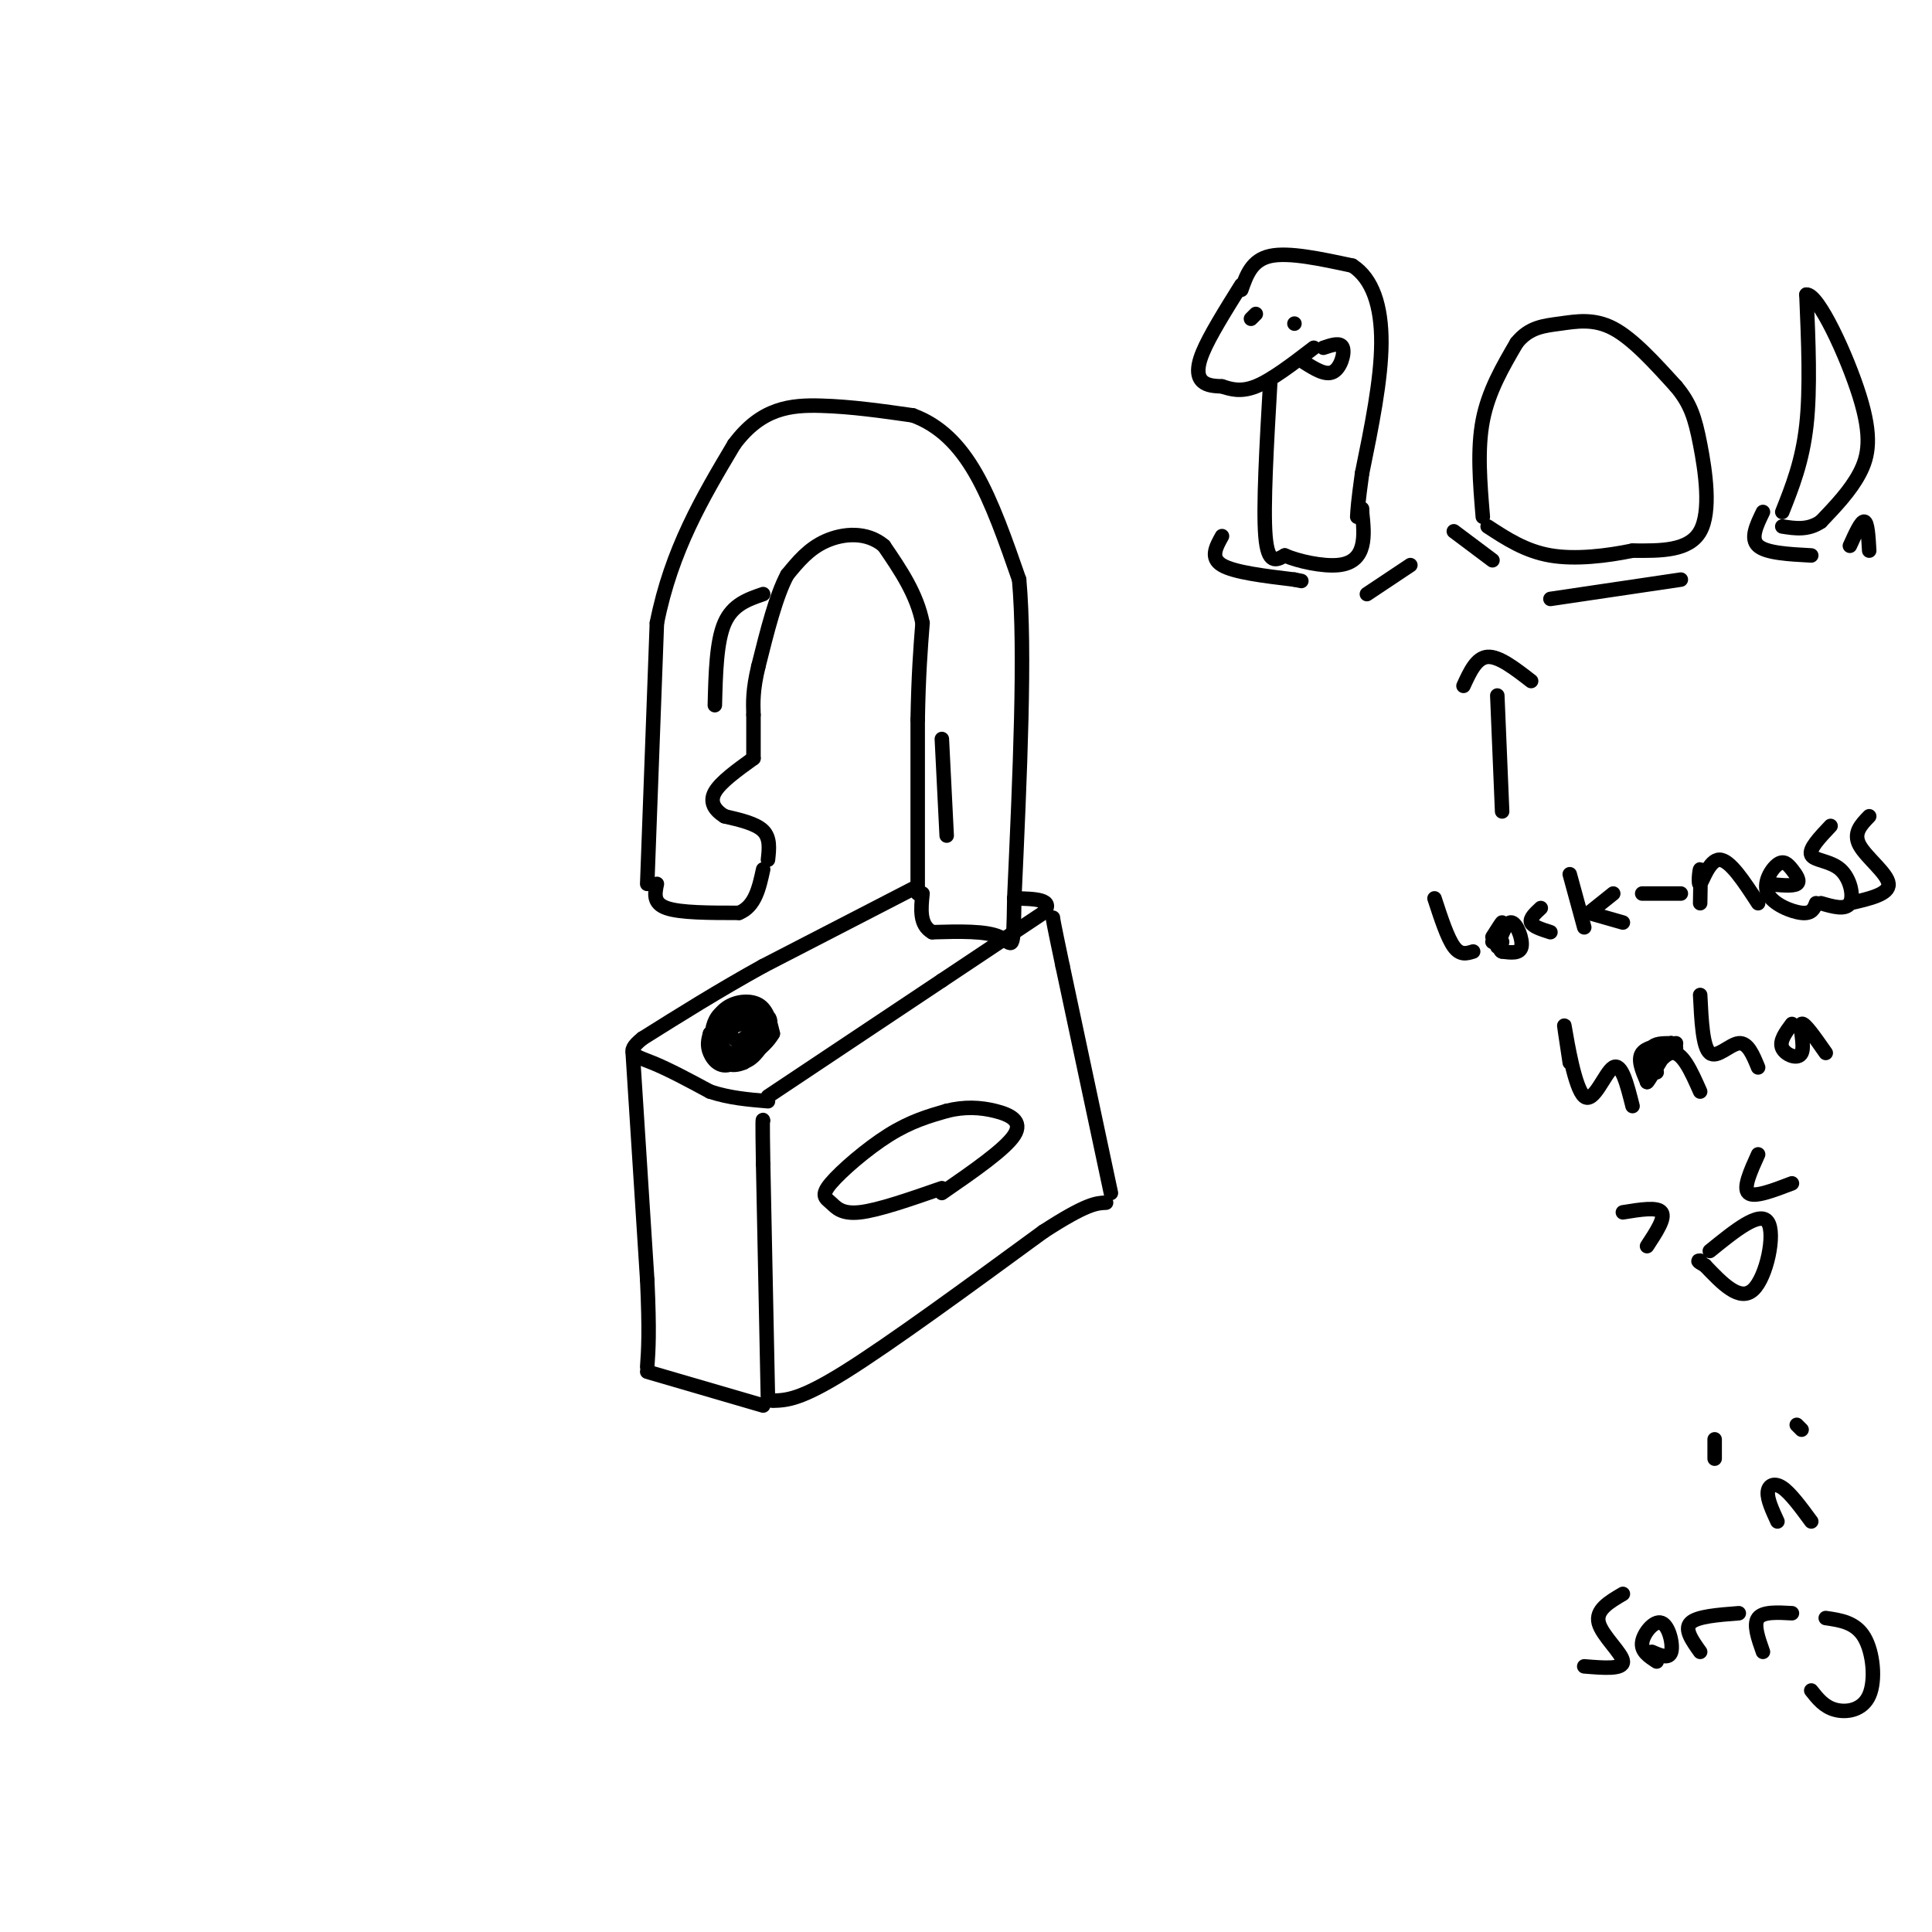 <svg viewBox='0 0 400 400' version='1.1' xmlns='http://www.w3.org/2000/svg' xmlns:xlink='http://www.w3.org/1999/xlink'><g fill='none' stroke='rgb(0,0,0)' stroke-width='3' stroke-linecap='round' stroke-linejoin='round'><path d='M136,183c-0.417,2.000 -0.833,4.000 2,5c2.833,1.000 8.917,1.000 15,1'/><path d='M153,189c3.333,-1.333 4.167,-5.167 5,-9'/><path d='M159,178c0.250,-2.250 0.500,-4.500 -1,-6c-1.500,-1.500 -4.750,-2.250 -8,-3'/><path d='M150,169c-2.044,-1.267 -3.156,-2.933 -2,-5c1.156,-2.067 4.578,-4.533 8,-7'/><path d='M156,157c0.000,0.000 0.000,-9.000 0,-9'/><path d='M134,183c0.000,0.000 2.000,-54.000 2,-54'/><path d='M136,129c3.000,-15.167 9.500,-26.083 16,-37'/><path d='M152,92c5.644,-7.622 11.756,-8.178 18,-8c6.244,0.178 12.622,1.089 19,2'/><path d='M189,86c5.444,2.000 9.556,6.000 13,12c3.444,6.000 6.222,14.000 9,22'/><path d='M211,120c1.333,14.667 0.167,40.333 -1,66'/><path d='M210,186c-0.200,12.089 -0.200,9.311 -3,8c-2.800,-1.311 -8.400,-1.156 -14,-1'/><path d='M193,193c-2.667,-1.500 -2.333,-4.750 -2,-8'/><path d='M190,185c0.000,0.000 0.000,-36.000 0,-36'/><path d='M190,149c0.167,-9.333 0.583,-14.667 1,-20'/><path d='M191,129c-1.167,-6.000 -4.583,-11.000 -8,-16'/><path d='M183,113c-3.556,-3.022 -8.444,-2.578 -12,-1c-3.556,1.578 -5.778,4.289 -8,7'/><path d='M163,119c-2.333,4.333 -4.167,11.667 -6,19'/><path d='M157,138c-1.167,4.833 -1.083,7.417 -1,10'/><path d='M189,184c0.000,0.000 -31.000,16.000 -31,16'/><path d='M158,200c-9.333,5.167 -17.167,10.083 -25,15'/><path d='M133,215c-3.978,3.178 -1.422,3.622 2,5c3.422,1.378 7.711,3.689 12,6'/><path d='M147,226c4.000,1.333 8.000,1.667 12,2'/><path d='M159,227c0.000,0.000 36.000,-24.000 36,-24'/><path d='M195,203c9.500,-6.333 15.250,-10.167 21,-14'/><path d='M216,189c2.500,-2.833 -1.750,-2.917 -6,-3'/><path d='M154,220c-1.161,0.408 -2.322,0.815 -4,0c-1.678,-0.815 -3.872,-2.854 -2,-5c1.872,-2.146 7.811,-4.400 9,-3c1.189,1.400 -2.372,6.454 -5,8c-2.628,1.546 -4.322,-0.415 -5,-2c-0.678,-1.585 -0.339,-2.792 0,-4'/><path d='M147,214c2.432,-1.814 8.513,-4.349 11,-4c2.487,0.349 1.380,3.581 0,6c-1.380,2.419 -3.033,4.024 -5,4c-1.967,-0.024 -4.249,-1.676 -5,-4c-0.751,-2.324 0.029,-5.318 2,-7c1.971,-1.682 5.135,-2.052 7,-1c1.865,1.052 2.433,3.526 3,6'/><path d='M160,214c-1.572,2.875 -7.001,7.063 -10,6c-2.999,-1.063 -3.567,-7.378 -1,-10c2.567,-2.622 8.268,-1.552 9,1c0.732,2.552 -3.505,6.586 -6,7c-2.495,0.414 -3.247,-2.793 -4,-6'/><path d='M148,212c1.274,-1.690 6.458,-2.917 8,-2c1.542,0.917 -0.560,3.976 -2,5c-1.440,1.024 -2.220,0.012 -3,-1'/><path d='M151,214c-0.500,-0.333 -0.250,-0.667 0,-1'/><path d='M131,218c0.000,0.000 3.000,47.000 3,47'/><path d='M134,265c0.500,10.833 0.250,14.417 0,18'/><path d='M134,284c0.000,0.000 24.000,7.000 24,7'/><path d='M159,290c0.000,0.000 -1.000,-49.000 -1,-49'/><path d='M158,241c-0.167,-9.667 -0.083,-9.333 0,-9'/><path d='M160,290c2.833,-0.083 5.667,-0.167 15,-6c9.333,-5.833 25.167,-17.417 41,-29'/><path d='M216,255c9.000,-5.833 11.000,-5.917 13,-6'/><path d='M230,247c0.000,0.000 -10.000,-47.000 -10,-47'/><path d='M220,200c-2.000,-9.500 -2.000,-9.750 -2,-10'/><path d='M195,246c-6.582,2.290 -13.164,4.581 -17,5c-3.836,0.419 -4.925,-1.032 -6,-2c-1.075,-0.968 -2.136,-1.453 0,-4c2.136,-2.547 7.467,-7.156 12,-10c4.533,-2.844 8.266,-3.922 12,-5'/><path d='M196,230c3.702,-0.929 6.958,-0.750 10,0c3.042,0.750 5.869,2.071 4,5c-1.869,2.929 -8.435,7.464 -15,12'/><path d='M148,146c0.167,-6.583 0.333,-13.167 2,-17c1.667,-3.833 4.833,-4.917 8,-6'/><path d='M196,173c0.000,0.000 -1.000,-20.000 -1,-20'/><path d='M259,66c0.000,0.000 1.000,-1.000 1,-1'/><path d='M268,67c0.000,0.000 0.000,0.000 0,0'/><path d='M257,59c-3.289,5.267 -6.578,10.533 -8,14c-1.422,3.467 -0.978,5.133 0,6c0.978,0.867 2.489,0.933 4,1'/><path d='M253,80c1.644,0.511 3.756,1.289 7,0c3.244,-1.289 7.622,-4.644 12,-8'/><path d='M270,75c2.222,1.400 4.444,2.800 6,2c1.556,-0.800 2.444,-3.800 2,-5c-0.444,-1.200 -2.222,-0.600 -4,0'/><path d='M257,60c1.083,-3.083 2.167,-6.167 6,-7c3.833,-0.833 10.417,0.583 17,2'/><path d='M280,55c4.156,2.667 6.044,8.333 6,16c-0.044,7.667 -2.022,17.333 -4,27'/><path d='M282,98c-0.833,6.000 -0.917,7.500 -1,9'/><path d='M263,79c-0.750,13.000 -1.500,26.000 -1,32c0.500,6.000 2.250,5.000 4,4'/><path d='M266,115c2.810,1.226 7.833,2.292 11,2c3.167,-0.292 4.476,-1.940 5,-4c0.524,-2.060 0.262,-4.530 0,-7'/><path d='M282,106c0.000,-1.167 0.000,-0.583 0,0'/><path d='M253,111c-1.250,2.250 -2.500,4.500 0,6c2.500,1.500 8.750,2.250 15,3'/><path d='M268,120c2.500,0.500 1.250,0.250 0,0'/><path d='M283,123c0.000,0.000 9.000,-6.000 9,-6'/><path d='M307,107c-0.583,-7.000 -1.167,-14.000 0,-20c1.167,-6.000 4.083,-11.000 7,-16'/><path d='M314,71c2.619,-3.298 5.667,-3.542 9,-4c3.333,-0.458 6.952,-1.131 11,1c4.048,2.131 8.524,7.065 13,12'/><path d='M347,80c2.976,3.548 3.917,6.417 5,12c1.083,5.583 2.310,13.881 0,18c-2.310,4.119 -8.155,4.060 -14,4'/><path d='M338,114c-5.378,1.111 -11.822,1.889 -17,1c-5.178,-0.889 -9.089,-3.444 -13,-6'/><path d='M301,110c0.000,0.000 8.000,6.000 8,6'/><path d='M321,124c0.000,0.000 27.000,-4.000 27,-4'/><path d='M369,106c2.083,-5.250 4.167,-10.500 5,-18c0.833,-7.500 0.417,-17.250 0,-27'/><path d='M374,61c2.393,-0.262 8.375,12.583 11,21c2.625,8.417 1.893,12.405 0,16c-1.893,3.595 -4.946,6.798 -8,10'/><path d='M377,108c-2.667,1.833 -5.333,1.417 -8,1'/><path d='M365,106c-1.333,2.750 -2.667,5.500 -1,7c1.667,1.500 6.333,1.750 11,2'/><path d='M383,113c1.167,-2.583 2.333,-5.167 3,-5c0.667,0.167 0.833,3.083 1,6'/><path d='M311,168c0.000,0.000 -1.000,-24.000 -1,-24'/><path d='M303,142c1.333,-2.917 2.667,-5.833 5,-6c2.333,-0.167 5.667,2.417 9,5'/><path d='M297,186c1.333,4.083 2.667,8.167 4,10c1.333,1.833 2.667,1.417 4,1'/><path d='M309,195c1.000,-1.917 2.000,-3.833 2,-4c0.000,-0.167 -1.000,1.417 -2,3'/><path d='M319,188c-1.167,1.083 -2.333,2.167 -2,3c0.333,0.833 2.167,1.417 4,2'/><path d='M325,181c0.000,0.000 3.000,11.000 3,11'/><path d='M329,189c0.000,0.000 5.000,-4.000 5,-4'/><path d='M329,189c0.000,0.000 7.000,2.000 7,2'/><path d='M340,185c0.000,0.000 8.000,0.000 8,0'/><path d='M352,187c0.071,-3.500 0.143,-7.000 0,-7c-0.143,0.000 -0.500,3.500 0,3c0.500,-0.500 1.857,-5.000 4,-5c2.143,0.000 5.071,4.500 8,9'/><path d='M366,183c2.588,0.270 5.176,0.540 6,0c0.824,-0.540 -0.116,-1.891 -1,-3c-0.884,-1.109 -1.711,-1.978 -3,-1c-1.289,0.978 -3.039,3.802 -2,6c1.039,2.198 4.868,3.771 7,4c2.132,0.229 2.566,-0.885 3,-2'/><path d='M379,171c-2.274,2.405 -4.548,4.810 -4,6c0.548,1.190 3.917,1.167 6,3c2.083,1.833 2.881,5.524 2,7c-0.881,1.476 -3.440,0.738 -6,0'/><path d='M387,169c-1.689,1.733 -3.378,3.467 -2,6c1.378,2.533 5.822,5.867 6,8c0.178,2.133 -3.911,3.067 -8,4'/><path d='M325,220c-0.720,-4.768 -1.440,-9.536 -1,-7c0.440,2.536 2.042,12.375 4,14c1.958,1.625 4.274,-4.964 6,-6c1.726,-1.036 2.863,3.482 4,8'/><path d='M346,216c-2.533,4.222 -5.067,8.444 -5,8c0.067,-0.444 2.733,-5.556 5,-6c2.267,-0.444 4.133,3.778 6,8'/><path d='M352,206c0.267,5.400 0.533,10.800 2,12c1.467,1.200 4.133,-1.800 6,-2c1.867,-0.200 2.933,2.400 4,5'/><path d='M371,212c-1.327,1.786 -2.655,3.571 -2,5c0.655,1.429 3.292,2.500 4,1c0.708,-1.500 -0.512,-5.571 0,-6c0.512,-0.429 2.756,2.786 5,6'/><path d='M310,196c0.956,-2.644 1.911,-5.289 3,-5c1.089,0.289 2.311,3.511 2,5c-0.311,1.489 -2.156,1.244 -4,1'/><path d='M311,197c-0.667,-0.167 -0.333,-1.083 0,-2'/><path d='M343,222c-0.750,-2.000 -1.500,-4.000 -1,-5c0.500,-1.000 2.250,-1.000 4,-1'/><path d='M346,216c0.833,0.000 0.917,0.500 1,1'/><path d='M341,224c-1.000,-2.333 -2.000,-4.667 -1,-6c1.000,-1.333 4.000,-1.667 7,-2'/><path d='M336,251c3.583,-0.583 7.167,-1.167 8,0c0.833,1.167 -1.083,4.083 -3,7'/><path d='M364,239c-1.583,3.500 -3.167,7.000 -2,8c1.167,1.000 5.083,-0.500 9,-2'/><path d='M354,259c5.178,-4.200 10.356,-8.400 12,-6c1.644,2.400 -0.244,11.400 -3,14c-2.756,2.600 -6.378,-1.200 -10,-5'/><path d='M353,262c-1.833,-1.000 -1.417,-1.000 -1,-1'/><path d='M355,302c0.000,0.000 0.000,-4.000 0,-4'/><path d='M373,296c0.000,0.000 -1.000,-1.000 -1,-1'/><path d='M368,315c-1.044,-2.267 -2.089,-4.533 -2,-6c0.089,-1.467 1.311,-2.133 3,-1c1.689,1.133 3.844,4.067 6,7'/><path d='M336,330c-2.844,1.667 -5.689,3.333 -5,6c0.689,2.667 4.911,6.333 5,8c0.089,1.667 -3.956,1.333 -8,1'/><path d='M343,344c-1.637,-1.060 -3.274,-2.119 -3,-4c0.274,-1.881 2.458,-4.583 4,-4c1.542,0.583 2.440,4.452 2,6c-0.440,1.548 -2.220,0.774 -4,0'/><path d='M352,342c-1.667,-2.333 -3.333,-4.667 -2,-6c1.333,-1.333 5.667,-1.667 10,-2'/><path d='M365,342c-1.000,-2.833 -2.000,-5.667 -1,-7c1.000,-1.333 4.000,-1.167 7,-1'/><path d='M378,335c3.089,0.446 6.179,0.893 8,4c1.821,3.107 2.375,8.875 1,12c-1.375,3.125 -4.679,3.607 -7,3c-2.321,-0.607 -3.661,-2.304 -5,-4'/></g>
</svg>